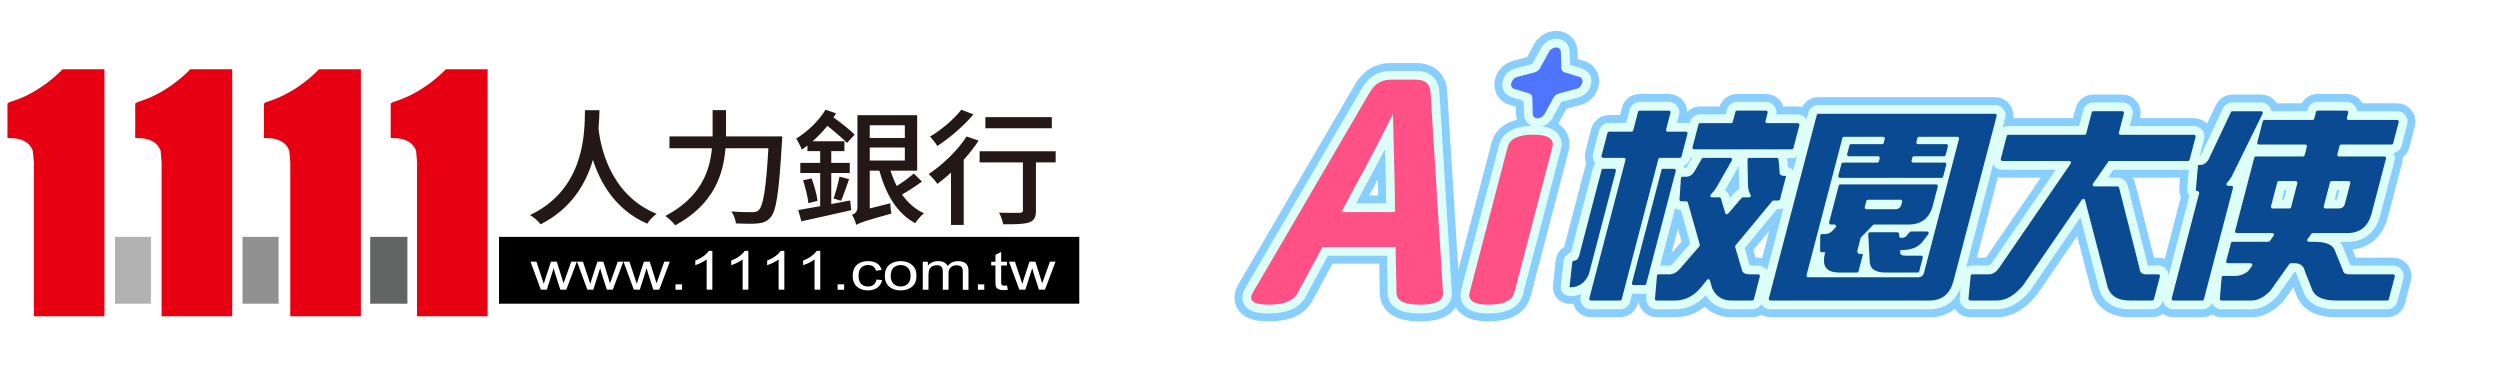 <?xml version="1.0" encoding="UTF-8"?> <svg xmlns="http://www.w3.org/2000/svg" width="507" height="78" viewBox="0 0 507 78" fill="none"><path d="M30.609 48.037H23.325V61.59H30.609V48.037Z" fill="#B2B2B2"></path><path d="M82.622 48.037H75.075V61.59H82.622V48.037Z" fill="#636464"></path><path d="M56.5 48.037H49.183V61.59H56.5V48.037Z" fill="#919192"></path><path d="M218.878 48.037H101.199V61.59H218.878V48.037Z" fill="black"></path><path d="M80.184 20.542C80.184 20.542 79.21 20.803 79.226 21.093C79.253 21.396 79.226 27.865 79.226 27.865C79.226 27.865 79.086 28.002 79.64 28.002C80.184 28.002 83.432 27.888 84.387 30.596C84.698 33.79 84.575 33.773 84.575 33.773V64.138H98.891V14.048H90.407C90.407 14.048 86.206 18.656 80.184 20.542Z" fill="#E60012"></path><path d="M54.474 20.542C54.474 20.542 53.492 20.803 53.527 21.093C53.549 21.396 53.527 27.865 53.527 27.865C53.527 27.865 53.379 28.002 53.925 28.002C54.471 28.002 57.73 27.888 58.667 30.596C58.988 33.79 58.867 33.773 58.867 33.773V64.138H73.185V14.048H64.688C64.688 14.048 60.501 18.656 54.474 20.542Z" fill="#E60012"></path><path d="M28.365 20.542C28.365 20.542 27.402 20.803 27.416 21.093C27.443 21.396 27.416 27.865 27.416 27.865C27.416 27.865 27.276 28.002 27.827 28.002C28.365 28.002 31.626 27.888 32.574 30.596C32.887 33.79 32.774 33.773 32.774 33.773V64.138H47.09V14.048H38.591C38.591 14.048 34.395 18.656 28.365 20.542Z" fill="#E60012"></path><path d="M2.457 20.542C2.457 20.542 1.493 20.803 1.508 21.093C1.533 21.396 1.508 27.865 1.508 27.865C1.508 27.865 1.358 28.002 1.925 28.002C2.458 28.002 5.707 27.888 6.659 30.596C6.988 33.79 6.858 33.773 6.858 33.773V64.138H21.184V14.048H12.686C12.686 14.048 8.484 18.656 2.457 20.542Z" fill="#E60012"></path><path d="M121.574 22.355C121.546 23.318 121.518 24.638 121.379 26.135C121.769 29.305 123.464 39.428 133.161 43.361C132.411 43.893 131.633 44.731 131.271 45.365C124.742 42.549 121.713 36.968 120.241 32.426C118.851 37.196 115.906 42.32 109.626 45.492C109.182 44.883 108.348 44.122 107.487 43.614C118.851 38.236 118.546 26.414 118.629 22.355H121.574V22.355Z" fill="#231815"></path><path d="M158.635 27.657C158.635 27.657 158.607 28.494 158.58 28.824C157.968 39.098 157.44 42.853 156.218 44.147C155.467 44.959 154.745 45.212 153.661 45.314C152.661 45.415 150.882 45.39 149.243 45.314C149.187 44.629 148.826 43.589 148.326 42.879C150.159 43.031 151.854 43.031 152.549 43.031C153.161 43.031 153.494 42.955 153.827 42.651C154.772 41.839 155.356 38.364 155.828 30.068H147.131C146.714 35.294 144.824 41.433 136.933 45.696C136.517 45.112 135.543 44.224 134.932 43.793C142.156 40.014 143.963 34.635 144.379 30.069H135.766V27.658H144.518V22.331H147.241V27.658H158.633L158.635 27.657Z" fill="#231815"></path><path d="M172.414 40.645L172.637 42.624C169.108 43.411 165.357 44.273 162.522 44.882L161.884 42.599C163.106 42.396 164.634 42.117 166.33 41.812V35.09H162.301V33.035H166.33V30.65H163.746V29.508C163.356 29.812 162.967 30.117 162.606 30.346C162.439 29.863 161.829 28.646 161.495 28.088C163.718 26.718 166.052 24.536 167.414 22.253L169.553 22.989C169.386 23.243 169.22 23.547 169.026 23.826C170.665 24.968 172.332 26.313 173.332 27.302L171.777 28.976C170.804 28.012 169.248 26.667 167.803 25.526C166.886 26.642 165.858 27.708 164.802 28.646H171.248V30.651H168.581V33.035H172.332V35.09H168.581V41.382L172.416 40.646L172.414 40.645ZM164.606 36.181C165.134 37.626 165.635 39.479 165.802 40.721L163.94 41.203C163.829 39.96 163.328 38.032 162.856 36.561L164.606 36.181ZM169.052 40.264C169.468 39.047 169.997 37.144 170.247 35.825L172.192 36.332C171.664 37.804 171.081 39.58 170.581 40.721L169.052 40.264ZM186.975 36.815C185.752 37.728 184.223 38.717 182.918 39.453C184.112 41.101 185.585 42.447 187.391 43.258C186.78 43.715 186.001 44.627 185.612 45.262C181.862 43.258 179.639 39.351 178.332 34.607H176.387V42.269L180.555 41.228C180.555 41.862 180.666 42.776 180.777 43.309C175.137 44.882 174.22 45.212 173.664 45.618C173.525 45.06 173.137 44.07 172.776 43.588C173.303 43.385 173.887 42.979 173.887 42.041V23.369H186.001V34.607H180.583C180.944 35.698 181.361 36.738 181.862 37.727C183.057 36.966 184.418 35.977 185.307 35.191L186.974 36.815H186.975ZM176.387 25.398V27.986H183.5V25.398H176.387ZM176.387 32.552H183.5V29.914H176.387V32.552Z" fill="#231815"></path><path d="M198.471 28.518C197.61 29.812 196.582 31.131 195.442 32.4V45.618H192.858V35.013C191.941 35.851 190.997 36.637 190.107 37.297C189.774 36.79 188.857 35.749 188.329 35.293C191.163 33.441 194.164 30.549 196.026 27.681L198.471 28.519L198.471 28.518ZM197.416 23.191C195.526 25.449 192.636 27.961 190.08 29.61C189.775 29.077 189.08 28.164 188.608 27.707C190.914 26.338 193.581 24.079 194.943 22.253L197.417 23.192L197.416 23.191ZM214.088 32.933H210.087V42.7C210.087 44.044 209.753 44.729 208.697 45.11C207.669 45.465 206.03 45.49 203.446 45.49C203.335 44.806 202.974 43.816 202.612 43.131C204.391 43.182 206.252 43.182 206.753 43.156C207.28 43.156 207.447 43.029 207.447 42.674V32.933H198.666V30.675H214.088V32.933ZM213.31 26.007H199.834V23.749H213.31V26.007Z" fill="#231815"></path><path d="M109.685 58.75L107.591 53.07H108.789L109.878 56.349L110.284 57.568C110.301 57.508 110.419 57.117 110.638 56.397L111.727 53.07H112.919L113.944 56.365L114.285 57.45L114.678 56.354L115.851 53.07H116.978L114.839 58.75H113.634L112.545 55.349L112.281 54.381L110.895 58.75H109.684H109.685Z" fill="white"></path><path d="M119.116 58.75L117.022 53.07H118.22L119.309 56.349L119.715 57.568C119.732 57.508 119.85 57.117 120.069 56.397L121.158 53.07H122.351L123.375 56.365L123.716 57.45L124.109 56.354L125.282 53.07H126.41L124.27 58.75H123.065L121.976 55.349L121.712 54.381L120.326 58.75H119.115H119.116Z" fill="white"></path><path d="M128.545 58.75L126.451 53.07H127.649L128.738 56.349L129.143 57.568C129.161 57.508 129.279 57.117 129.498 56.397L130.586 53.07H131.779L132.803 56.365L133.145 57.45L133.538 56.354L134.711 53.07H135.838L133.699 58.75H132.493L131.405 55.349L131.141 54.381L129.754 58.75H128.543H128.545Z" fill="white"></path><path d="M136.99 58.76V57.664H138.317V58.76H136.99Z" fill="white"></path><path d="M144.466 58.749H143.312V52.615C143.033 52.836 142.669 53.057 142.218 53.278C141.767 53.499 141.362 53.665 141.003 53.776V52.845C141.649 52.592 142.213 52.286 142.697 51.925C143.179 51.565 143.522 51.215 143.722 50.877H144.466V58.749Z" fill="white"></path><path d="M151.766 58.749H150.607V52.615C150.328 52.836 149.962 53.057 149.509 53.278C149.057 53.499 148.65 53.665 148.289 53.776V52.845C148.937 52.592 149.504 52.286 149.989 51.925C150.473 51.565 150.817 51.215 151.019 50.877H151.765V58.75L151.766 58.749Z" fill="white"></path><path d="M159.066 58.749H157.902V52.615C157.621 52.836 157.254 53.057 156.799 53.278C156.344 53.499 155.936 53.665 155.574 53.776V52.845C156.225 52.592 156.794 52.286 157.281 51.925C157.767 51.565 158.112 51.215 158.315 50.877H159.066V58.749Z" fill="white"></path><path d="M166.35 58.749H165.191V52.615C164.912 52.836 164.546 53.057 164.093 53.278C163.641 53.499 163.234 53.665 162.874 53.776V52.845C163.522 52.592 164.089 52.286 164.574 51.925C165.058 51.565 165.402 51.215 165.603 50.877H166.35V58.749Z" fill="white"></path><path d="M169.869 58.762V57.666H171.195V58.762H169.869Z" fill="white"></path><path d="M177.746 56.683L178.887 56.805C178.762 57.458 178.443 57.969 177.93 58.338C177.417 58.707 176.786 58.892 176.038 58.892C175.101 58.892 174.348 58.638 173.779 58.129C173.209 57.621 172.924 56.893 172.924 55.944C172.924 55.331 173.047 54.794 173.292 54.334C173.536 53.874 173.909 53.529 174.41 53.299C174.911 53.069 175.455 52.954 176.044 52.954C176.788 52.954 177.395 53.11 177.868 53.422C178.341 53.734 178.644 54.177 178.777 54.751L177.649 54.895C177.541 54.514 177.352 54.227 177.078 54.034C176.805 53.842 176.475 53.745 176.089 53.745C175.504 53.745 175.029 53.919 174.664 54.267C174.299 54.615 174.116 55.165 174.116 55.917C174.116 56.68 174.292 57.235 174.645 57.581C174.997 57.927 175.457 58.1 176.024 58.1C176.48 58.1 176.86 57.984 177.165 57.752C177.47 57.52 177.664 57.164 177.746 56.682L177.746 56.683Z" fill="white"></path><path d="M179.443 55.925C179.443 54.872 179.796 54.093 180.5 53.587C181.089 53.166 181.807 52.956 182.654 52.956C183.595 52.956 184.364 53.212 184.961 53.723C185.559 54.235 185.857 54.942 185.857 55.844C185.857 56.575 185.725 57.15 185.461 57.569C185.196 57.988 184.812 58.313 184.307 58.545C183.803 58.777 183.251 58.893 182.654 58.893C181.696 58.893 180.921 58.638 180.33 58.128C179.739 57.618 179.443 56.883 179.443 55.925ZM180.637 55.925C180.637 56.652 180.827 57.197 181.21 57.558C181.592 57.92 182.073 58.101 182.654 58.101C183.23 58.101 183.709 57.919 184.092 57.555C184.474 57.192 184.665 56.638 184.665 55.892C184.665 55.19 184.473 54.658 184.088 54.296C183.703 53.934 183.225 53.753 182.654 53.753C182.073 53.753 181.592 53.933 181.21 54.293C180.827 54.653 180.637 55.197 180.637 55.925Z" fill="white"></path><path d="M187.136 58.764V53.084H188.174V53.881C188.388 53.603 188.673 53.379 189.03 53.21C189.387 53.041 189.793 52.956 190.248 52.956C190.755 52.956 191.17 53.043 191.495 53.218C191.819 53.393 192.048 53.637 192.181 53.951C192.722 53.288 193.428 52.956 194.295 52.956C194.973 52.956 195.495 53.112 195.86 53.424C196.225 53.736 196.408 54.217 196.408 54.865V58.765H195.255V55.187C195.255 54.801 195.218 54.524 195.142 54.355C195.067 54.185 194.931 54.049 194.733 53.945C194.536 53.842 194.303 53.79 194.037 53.79C193.556 53.79 193.156 53.923 192.839 54.189C192.521 54.454 192.362 54.879 192.362 55.464V58.764H191.202V55.074C191.202 54.646 191.108 54.325 190.919 54.111C190.73 53.897 190.421 53.79 189.991 53.79C189.665 53.79 189.363 53.861 189.085 54.004C188.808 54.147 188.608 54.355 188.483 54.63C188.358 54.905 188.296 55.3 188.296 55.818V58.764H187.136H187.136Z" fill="white"></path><path d="M198.321 58.764V57.668H199.613V58.764H198.321Z" fill="white"></path><path d="M204.217 57.901L204.386 58.752C204.057 58.809 203.761 58.837 203.502 58.837C203.077 58.837 202.747 58.781 202.513 58.671C202.279 58.561 202.114 58.416 202.018 58.236C201.924 58.056 201.875 57.677 201.875 57.099V53.831H201.016V53.083H201.875V51.676L203.04 51.099V53.083H204.217V53.831H203.04V57.153C203.04 57.428 203.06 57.603 203.101 57.682C203.143 57.76 203.209 57.823 203.303 57.869C203.396 57.916 203.53 57.938 203.703 57.938C203.833 57.938 204.004 57.926 204.217 57.901Z" fill="white"></path><path d="M206.727 58.75L204.62 53.07H205.826L206.922 56.349L207.33 57.568C207.348 57.508 207.466 57.117 207.686 56.397L208.782 53.07H209.981L211.012 56.365L211.355 57.45L211.751 56.354L212.931 53.07H214.065L211.913 58.75H210.7L209.605 55.349L209.339 54.381L207.946 58.75H206.727Z" fill="white"></path><g filter="url(#filter0_d_3110_84)"><path d="M326.778 30.987C326.545 31.236 326.371 31.544 326.28 31.891L321.788 49.072C320.974 49.314 320.381 50.018 320.286 50.886L319.735 55.918C319.68 56.42 319.842 56.921 320.179 57.297C320.517 57.673 321 57.888 321.506 57.888H321.91C322.589 57.888 323.259 57.743 323.914 57.458L323.789 57.937C323.621 58.575 323.758 59.241 324.162 59.763C324.567 60.285 325.178 60.584 325.84 60.584H331.76C332.725 60.584 333.569 59.934 333.812 59.004L334.224 57.429C334.312 57.44 334.402 57.445 334.492 57.445H336.739C336.875 57.445 337.007 57.433 337.136 57.408L337.06 58.288C337.009 58.877 337.209 59.464 337.61 59.9C338.01 60.335 338.58 60.584 339.172 60.584H342.921C345.302 60.584 347.394 59.62 349.156 57.715C350.252 59.596 352.031 60.584 354.344 60.584H358.563C359.341 60.584 360.035 60.158 360.404 59.506C360.454 59.594 360.509 59.681 360.572 59.763C360.977 60.285 361.588 60.585 362.25 60.585H394.507C397.563 60.585 399.789 59.003 400.843 56.113L400.639 58.273C400.584 58.864 400.782 59.455 401.183 59.894C401.583 60.333 402.155 60.585 402.751 60.585H408.151C410.617 60.585 412.913 59.281 414.976 56.711C415.011 56.668 415.044 56.623 415.074 56.579L425.115 41.947L428.753 55.912C429.126 57.681 430.45 60.585 435.115 60.585H439.697C440.661 60.585 441.505 59.935 441.749 59.004L441.837 58.668C441.873 59.061 442.02 59.44 442.271 59.763C442.676 60.285 443.287 60.585 443.949 60.585H449.829C450.687 60.585 451.449 60.07 451.778 59.302C451.872 59.52 452.003 59.724 452.167 59.902C452.567 60.336 453.136 60.585 453.727 60.585H459.777C461.519 60.585 463.22 59.767 464.833 58.153C464.917 58.068 464.995 57.976 465.064 57.879L468.529 53.019H468.538C468.701 53.019 468.795 53.041 468.831 53.055C468.851 53.086 468.89 53.173 468.923 53.33C468.944 53.432 468.974 53.533 469.013 53.63L470.302 56.861C470.843 58.581 472.437 60.585 476.933 60.585H487.33C488.295 60.585 489.139 59.935 489.382 59.004L490.595 54.367C490.762 53.728 490.625 53.063 490.221 52.541C489.817 52.019 489.205 51.719 488.544 51.719H479.885L478.448 48.191C478.311 47.764 478.09 47.318 477.739 46.902H479.259C482.576 46.902 484.92 45.07 485.86 41.744C485.863 41.733 485.866 41.722 485.869 41.711L488.81 30.463C488.949 29.933 488.878 29.385 488.619 28.915C489.407 28.761 490.055 28.171 490.264 27.374L491.392 23.058C491.559 22.42 491.423 21.755 491.018 21.233C490.614 20.711 490.002 20.411 489.341 20.411H481.208C481.168 20.027 481.021 19.658 480.776 19.342C480.371 18.82 479.76 18.52 479.098 18.52H473.218C472.254 18.52 471.41 19.17 471.166 20.101L471.085 20.411H463.86C463.815 20.141 463.717 19.878 463.566 19.636C463.176 19.013 462.503 18.64 461.766 18.64H455.944C455.127 18.64 454.375 19.117 454.026 19.853L449.547 29.324C449.455 29.474 449.384 29.534 449.365 29.543C449.365 29.543 449.35 29.546 449.326 29.546H449.291L450.198 26.076C450.365 25.438 450.229 24.773 449.824 24.251C449.42 23.729 448.808 23.429 448.147 23.429H435.108L435.668 21.287C435.834 20.649 435.698 19.983 435.293 19.461C434.889 18.939 434.277 18.64 433.616 18.64H427.735C426.771 18.64 425.927 19.29 425.683 20.22L424.845 23.429H410.499C410.076 23.429 409.679 23.56 409.343 23.779L409.858 21.81C410.025 21.172 409.888 20.506 409.484 19.984C409.079 19.462 408.468 19.163 407.806 19.163H371.976C371.011 19.163 370.167 19.812 369.924 20.743L369.585 22.039C369.549 21.984 369.513 21.928 369.472 21.875C369.067 21.353 368.456 21.054 367.794 21.054H363.431C363.555 20.45 363.412 19.831 363.031 19.34C362.627 18.818 362.015 18.519 361.354 18.519H355.474C354.509 18.519 353.665 19.168 353.422 20.099L353.172 21.054H347.99C347.025 21.054 346.181 21.703 345.938 22.634L345.862 22.924C345.624 22.832 345.367 22.785 345.102 22.785H343.284L343.708 21.166C343.875 20.528 343.739 19.863 343.334 19.34C342.929 18.819 342.318 18.519 341.656 18.519H335.736C334.771 18.519 333.927 19.169 333.684 20.099L332.982 22.785H329.534C328.57 22.785 327.726 23.435 327.482 24.365L326.27 29.002C326.103 29.641 326.239 30.306 326.644 30.828C326.687 30.883 326.732 30.936 326.779 30.986L326.778 30.987ZM342.92 40.074C343.261 40.314 343.668 40.451 344.089 40.462L346 47.222L342.581 51.167C342.112 51.719 341.822 51.719 341.727 51.719H339.875L342.92 40.074ZM355.84 31.513L355.906 35.073C355.902 35.475 355.926 35.857 355.977 36.219C355.622 36.339 355.302 36.553 355.052 36.844L354.043 38.018L353.928 37.626C353.781 37.124 353.452 36.706 353.027 36.437L355.839 31.514L355.84 31.513ZM345.331 31.685C345.253 31.818 345.188 31.89 345.154 31.92H344.79C344.755 31.78 344.706 31.643 344.642 31.512C345.269 31.274 345.763 30.745 345.94 30.069L346.015 29.78C346.13 29.824 346.248 29.858 346.369 29.881L345.33 31.685L345.331 31.685ZM361.567 52.704C361.531 52.648 361.495 52.593 361.454 52.54C361.049 52.018 360.438 51.719 359.776 51.719H358.067L357.025 48.185L363.555 40.301H363.867C364.229 40.301 364.574 40.21 364.876 40.047L361.567 52.704ZM442.587 52.54C442.183 52.018 441.571 51.719 440.91 51.719H438.796L434.683 35.488C434.445 34.549 433.599 33.892 432.627 33.892H430.686L431.799 32.294H446.933C446.986 32.294 447.038 32.285 447.091 32.281L446.758 36.115C446.711 36.654 446.876 37.192 447.211 37.613L443.021 53.636C442.984 53.243 442.838 52.864 442.587 52.541L442.587 52.54ZM466.915 36.358L466.392 38.359H465.958L466.481 36.358H466.915ZM476.654 38.359L477.178 36.358H477.652L477.129 38.359H476.654ZM407.609 31.473C408.013 31.995 408.625 32.294 409.286 32.294H420.122L407.02 51.374C406.799 51.631 406.651 51.708 406.608 51.719H403.188C402.714 51.719 402.281 51.879 401.927 52.141L407.412 31.163C407.469 31.27 407.532 31.375 407.608 31.473H407.609ZM366.857 32.472C366.607 32.14 366.247 31.896 365.827 31.802L365.651 30.006C365.649 29.977 365.645 29.948 365.641 29.92H366.582C366.944 29.92 367.289 29.828 367.591 29.665L366.857 32.472Z" stroke="#88CFFF" stroke-width="3.207" stroke-linecap="round" stroke-linejoin="round"></path><path d="M260.516 61.427C264.3 61.427 266.808 60.302 267.968 58.081L272.482 49.729H284.49L284.622 57.264C284.623 58.266 284.986 59.158 285.672 59.846C286.749 60.925 288.49 61.427 291.15 61.427C293.86 61.427 295.614 60.914 296.67 59.811C297.348 59.102 297.682 58.187 297.633 57.166C297.633 57.158 297.633 57.149 297.632 57.14L295.104 16.512C294.967 13.842 293.217 12.249 290.419 12.249H285.231C282.735 12.249 280.727 13.453 279.424 15.732L255.712 56.356C254.861 57.849 255.143 58.944 255.528 59.604C256.471 61.22 258.689 61.427 260.516 61.427ZM278.214 39.095L279.478 36.728C281.056 33.854 282.595 30.971 284.082 28.105C284.195 32.861 284.261 35.44 284.281 35.933L284.316 39.095H278.214Z" stroke="#88CFFF" stroke-width="3.207" stroke-linecap="round" stroke-linejoin="round"></path><path d="M305.108 61.428C310.023 61.428 311.603 59.332 312.062 57.575L319.759 28.143C320.139 26.686 319.682 25.687 319.232 25.105C318.557 24.235 317.483 23.713 315.913 23.503C316.785 23.251 317.574 22.643 318.042 21.792L319.816 18.533L323.328 17.603C324.806 17.21 325.901 15.863 325.93 14.4C325.954 13.161 325.209 12.126 324.029 11.762L321.604 11.016L321.537 8.36C321.505 7.096 320.699 6.09 319.483 5.797C318.07 5.455 316.504 6.194 315.759 7.553L313.984 10.812L310.472 11.743C308.994 12.135 307.9 13.483 307.871 14.945C307.846 16.184 308.591 17.219 309.771 17.583L312.197 18.329L312.263 20.985C312.291 22.087 312.909 22.993 313.873 23.401C309.211 23.474 307.682 25.521 307.231 27.247L299.535 56.679C299.152 58.143 299.61 59.145 300.061 59.728C300.96 60.888 302.564 61.428 305.107 61.428L305.108 61.428Z" stroke="#88CFFF" stroke-width="3.207" stroke-linecap="round" stroke-linejoin="round"></path><path d="M354.345 59.695C352.158 59.695 350.53 58.662 349.638 56.708C349.613 56.654 349.588 56.588 349.57 56.522L349.42 55.996L349.302 56.142C347.571 58.489 345.416 59.695 342.921 59.695H339.173C338.829 59.695 338.499 59.55 338.267 59.298C338.035 59.045 337.918 58.705 337.948 58.364L338.311 54.179L337.929 55.639C337.787 56.179 337.298 56.555 336.74 56.555H334.492C334.163 56.555 333.854 56.427 333.625 56.199L332.951 58.778C332.809 59.318 332.32 59.694 331.761 59.694H325.841C325.457 59.694 325.102 59.521 324.868 59.218C324.633 58.915 324.554 58.529 324.651 58.159L325.423 55.208C325.266 55.404 325.094 55.597 324.904 55.788C324.862 55.83 324.817 55.87 324.773 55.904C323.848 56.629 322.883 56.998 321.91 56.998H321.506C321.253 56.998 321.012 56.891 320.843 56.703C320.674 56.515 320.593 56.264 320.62 56.013L321.172 50.981C321.232 50.431 321.631 49.994 322.164 49.893C322.267 49.873 322.363 49.843 322.455 49.802C322.519 49.716 322.567 49.612 322.599 49.487L327.143 32.114C327.283 31.575 327.772 31.198 328.332 31.198H330.579C330.963 31.198 331.318 31.371 331.552 31.674C331.559 31.682 331.564 31.69 331.57 31.698L331.815 30.761H328.321C327.937 30.761 327.582 30.587 327.347 30.284C327.113 29.981 327.034 29.595 327.131 29.225L328.344 24.589C328.484 24.05 328.973 23.672 329.533 23.672H333.669L334.545 20.324C334.685 19.785 335.174 19.407 335.734 19.407H341.655C342.039 19.407 342.393 19.581 342.628 19.884C342.862 20.187 342.941 20.573 342.844 20.943L342.13 23.673H345.1C345.484 23.673 345.839 23.847 346.074 24.15C346.202 24.316 346.284 24.507 346.315 24.707L346.799 22.859C346.939 22.32 347.428 21.942 347.988 21.942H353.86L354.283 20.324C354.424 19.784 354.914 19.407 355.472 19.407H361.353C361.737 19.407 362.091 19.581 362.326 19.884C362.56 20.187 362.639 20.573 362.542 20.943L362.281 21.942H367.794C368.178 21.942 368.532 22.116 368.767 22.419C369.002 22.722 369.08 23.108 368.983 23.478L367.771 28.114C367.63 28.654 367.14 29.031 366.581 29.031H363.877C364.354 29.165 364.714 29.577 364.764 30.093L364.994 32.445C365.001 32.51 365.002 32.574 364.997 32.639C365.038 32.644 365.089 32.646 365.151 32.646H365.433C365.709 32.646 365.969 32.774 366.138 32.991C366.307 33.209 366.364 33.493 366.295 33.758L365.056 38.496C364.914 39.036 364.425 39.413 363.866 39.413H363.135L356.035 47.982L357.362 52.478C357.511 52.583 357.758 52.606 357.953 52.606H359.775C360.159 52.606 360.514 52.78 360.749 53.083C360.983 53.386 361.062 53.771 360.965 54.141L359.752 58.778C359.611 59.318 359.122 59.695 358.563 59.695H354.344H354.345ZM338.597 53.086C338.822 52.792 339.176 52.606 339.575 52.606H341.727C342.264 52.606 342.762 52.327 343.25 51.753L346.989 47.44L344.764 39.574H344.146C343.807 39.574 343.479 39.432 343.248 39.185C343.016 38.938 342.896 38.603 342.919 38.266L343.074 35.967L338.598 53.086H338.597ZM351.894 36.992C352.436 36.992 352.922 37.355 353.074 37.874L353.65 39.839L355.729 37.42C355.961 37.149 356.302 36.992 356.662 36.992H357.065C356.878 36.431 356.789 35.783 356.796 35.054L356.707 30.232C356.701 29.9 356.826 29.587 357.059 29.351C357.211 29.197 357.397 29.087 357.601 29.03H354.475C354.779 29.116 355.044 29.316 355.206 29.595C355.425 29.97 355.427 30.439 355.211 30.817L352.075 36.308C351.923 36.552 351.767 36.78 351.609 36.992H351.893H351.894ZM342.73 31.198C343.114 31.198 343.468 31.372 343.703 31.674C343.938 31.977 344.016 32.363 343.919 32.733L343.862 32.95C344.034 32.859 344.23 32.808 344.436 32.808H345.169C345.419 32.808 345.752 32.73 346.106 32.123L347.559 29.6C347.72 29.319 347.986 29.117 348.292 29.031H346.777C346.393 29.031 346.038 28.858 345.803 28.554C345.675 28.389 345.593 28.198 345.562 27.998L345.079 29.845C344.937 30.385 344.448 30.762 343.889 30.762H340.278L340.152 31.244C340.258 31.215 340.369 31.199 340.483 31.199H342.73L342.73 31.198Z" fill="#0A4A92"></path><path d="M361.353 20.299C361.575 20.299 361.737 20.508 361.681 20.721L361.239 22.411C361.183 22.625 361.345 22.834 361.566 22.834H367.794C368.016 22.834 368.178 23.042 368.122 23.256L366.909 27.893C366.871 28.041 366.736 28.145 366.582 28.145H346.776C346.555 28.145 346.393 27.936 346.449 27.723L347.662 23.086C347.701 22.937 347.835 22.834 347.989 22.834H354.287C354.441 22.834 354.576 22.73 354.615 22.581L355.146 20.551C355.185 20.402 355.319 20.298 355.473 20.298H361.353M341.655 20.299C341.877 20.299 342.038 20.508 341.983 20.721L341.088 24.142C341.032 24.356 341.194 24.564 341.416 24.564H345.101C345.322 24.564 345.484 24.773 345.428 24.986L344.216 29.623C344.177 29.772 344.042 29.876 343.888 29.876H339.85C339.696 29.876 339.562 29.98 339.523 30.128L332.089 58.557C332.05 58.706 331.915 58.809 331.761 58.809H325.841C325.619 58.809 325.458 58.601 325.513 58.387L332.858 30.299C332.914 30.085 332.753 29.876 332.531 29.876H328.321C328.099 29.876 327.938 29.667 327.994 29.454L329.206 24.817C329.245 24.668 329.38 24.564 329.534 24.564H334.097C334.251 24.564 334.385 24.461 334.424 24.312L335.408 20.552C335.446 20.403 335.581 20.299 335.735 20.299H341.655M363.541 29.876C363.716 29.876 363.861 30.008 363.878 30.181L364.109 32.535C364.111 32.56 364.11 32.586 364.106 32.61C364.012 33.228 364.36 33.538 365.152 33.538H365.434L364.195 38.276C364.156 38.424 364.022 38.528 363.868 38.528H362.876C362.775 38.528 362.679 38.573 362.615 38.65L355.163 47.645C355.092 47.731 355.068 47.847 355.099 47.955L356.547 52.865C356.561 52.91 356.582 52.955 356.612 52.991C356.894 53.329 357.342 53.497 357.954 53.497H359.777C359.999 53.497 360.16 53.706 360.104 53.92L358.892 58.557C358.853 58.706 358.718 58.809 358.564 58.809H354.345C352.499 58.809 351.2 57.987 350.449 56.343C350.441 56.325 350.434 56.305 350.428 56.285L349.984 54.73C349.94 54.573 349.8 54.485 349.657 54.485C349.561 54.485 349.464 54.525 349.395 54.611L348.608 55.59C347.023 57.737 345.128 58.81 342.922 58.81H339.174C338.975 58.81 338.819 58.641 338.836 58.444L339.239 53.806C339.254 53.632 339.4 53.498 339.576 53.498H341.728C342.535 53.498 343.269 53.11 343.93 52.331L347.858 47.8C347.932 47.715 347.958 47.597 347.927 47.488L345.509 38.935C345.467 38.79 345.334 38.689 345.183 38.689H344.146C343.95 38.689 343.795 38.523 343.808 38.329L344.099 34.014C344.111 33.836 344.258 33.699 344.437 33.699H345.17C345.869 33.699 346.439 33.324 346.877 32.572L348.332 30.046C348.392 29.941 348.504 29.876 348.625 29.876H354.144C354.404 29.876 354.566 30.156 354.438 30.381L351.301 35.872C350.947 36.438 350.567 36.916 350.159 37.306C349.94 37.517 350.087 37.884 350.393 37.884H351.895C352.045 37.884 352.177 37.983 352.219 38.127L353.082 41.069C353.128 41.224 353.267 41.312 353.409 41.312C353.501 41.312 353.595 41.274 353.665 41.194L356.407 38.002C356.471 37.927 356.565 37.884 356.664 37.884H357.932C358.199 37.884 358.357 37.593 358.215 37.368C357.854 36.796 357.678 36.028 357.689 35.067L357.6 30.219C357.596 30.03 357.748 29.875 357.938 29.875H363.543M342.729 32.09C342.951 32.09 343.113 32.298 343.057 32.512L337.067 55.419C337.028 55.567 336.893 55.671 336.739 55.671H334.492C334.27 55.671 334.109 55.462 334.165 55.248L340.155 32.342C340.194 32.193 340.328 32.09 340.482 32.09H342.729ZM330.58 32.09C330.801 32.09 330.963 32.298 330.907 32.512L325.472 53.297C325.279 53.933 324.879 54.556 324.272 55.166C324.258 55.18 324.242 55.194 324.227 55.206C323.454 55.811 322.682 56.113 321.91 56.113H321.506L322.057 51.081C322.074 50.93 322.181 50.797 322.331 50.769C322.548 50.728 322.756 50.655 322.953 50.551C322.99 50.531 323.025 50.505 323.054 50.474C323.247 50.267 323.383 50.014 323.462 49.715L328.004 32.341C328.043 32.193 328.178 32.089 328.332 32.089H330.579M365.434 33.538H365.436ZM361.353 18.523H355.473C354.509 18.523 353.665 19.172 353.422 20.103L353.172 21.058H347.989C347.025 21.058 346.181 21.708 345.937 22.638L345.862 22.927C345.623 22.836 345.366 22.788 345.101 22.788H343.284L343.707 21.17C343.874 20.531 343.737 19.866 343.333 19.344C342.928 18.822 342.317 18.523 341.655 18.523H335.735C334.771 18.523 333.927 19.172 333.683 20.103L332.981 22.788H329.534C328.569 22.788 327.725 23.438 327.482 24.369L326.269 29.006C326.102 29.644 326.239 30.31 326.643 30.831C326.686 30.887 326.731 30.939 326.778 30.989C326.545 31.239 326.371 31.547 326.28 31.894L321.788 49.075C320.974 49.316 320.381 50.021 320.286 50.889L319.735 55.921C319.68 56.422 319.842 56.924 320.18 57.3C320.518 57.675 321 57.89 321.506 57.89H321.91C322.589 57.89 323.26 57.746 323.915 57.46L323.789 57.94C323.622 58.578 323.759 59.244 324.163 59.766C324.567 60.288 325.179 60.587 325.84 60.587H331.761C332.725 60.587 333.569 59.937 333.813 59.007L334.224 57.431C334.313 57.443 334.402 57.448 334.493 57.448H336.74C336.875 57.448 337.008 57.435 337.137 57.411L337.06 58.291C337.009 58.88 337.21 59.467 337.61 59.902C338.011 60.338 338.58 60.587 339.173 60.587H342.921C345.303 60.587 347.395 59.623 349.157 57.718C350.252 59.598 352.032 60.587 354.345 60.587H358.564C359.528 60.587 360.372 59.937 360.615 59.007L361.828 54.369C361.995 53.731 361.858 53.066 361.454 52.544C361.05 52.022 360.438 51.722 359.777 51.722H358.067L357.025 48.188L363.556 40.305H363.867C364.832 40.305 365.676 39.655 365.919 38.724L367.141 34.053C367.19 33.89 367.217 33.718 367.217 33.539C367.217 32.691 366.623 31.983 365.827 31.805L365.651 30.009C365.649 29.98 365.645 29.952 365.641 29.923H366.582C367.546 29.923 368.39 29.273 368.634 28.342L369.846 23.705C370.013 23.067 369.877 22.401 369.472 21.879C369.067 21.358 368.456 21.058 367.794 21.058H363.431C363.555 20.454 363.412 19.836 363.031 19.344C362.627 18.823 362.015 18.523 361.354 18.523L361.353 18.523ZM344.643 31.514C345.27 31.276 345.764 30.748 345.94 30.072L346.016 29.783C346.13 29.826 346.249 29.86 346.37 29.884L345.331 31.688C345.254 31.82 345.188 31.892 345.154 31.922H344.79C344.755 31.782 344.706 31.645 344.643 31.514L344.643 31.514ZM353.028 36.438L355.84 31.515L355.906 35.075C355.902 35.477 355.926 35.859 355.977 36.221C355.622 36.342 355.302 36.556 355.052 36.847L354.044 38.02L353.929 37.628C353.781 37.125 353.453 36.708 353.027 36.438H353.028ZM339.875 51.721L342.92 40.077C343.261 40.316 343.668 40.453 344.089 40.465L346 47.225L342.581 51.17C342.112 51.721 341.822 51.721 341.727 51.721H339.875Z" fill="#DEFFF7"></path><path d="M362.25 59.695C361.866 59.695 361.512 59.521 361.277 59.218C361.043 58.915 360.964 58.529 361.061 58.159L370.786 20.967C370.927 20.428 371.416 20.051 371.976 20.051H407.806C408.19 20.051 408.545 20.224 408.779 20.528C409.014 20.83 409.093 21.216 408.996 21.586L400.214 55.167C399.376 58.135 397.404 59.695 394.508 59.695H362.25ZM382.588 53.21C382.492 53.135 382.401 53.054 382.316 52.969C381.836 52.484 381.561 51.859 381.497 51.107L380.975 53.104C380.966 53.141 380.955 53.176 380.942 53.21L382.588 53.21ZM373.314 53.21C373.132 53.066 372.971 52.903 372.832 52.72C372.284 52.006 372.098 51.045 372.277 49.855C372.095 49.795 371.928 49.692 371.789 49.551C371.726 49.488 371.671 49.42 371.625 49.346L370.615 53.209H373.314V53.21ZM392.815 48.824C393.086 48.824 393.341 48.91 393.55 49.067L394.073 47.068L393.756 47.477C393.3 48.049 392.728 48.497 392.045 48.824H392.815H392.815ZM381.026 48.502C381.144 48.502 381.26 48.526 381.366 48.569L381.274 46.871L380.847 48.502H381.026ZM388.684 44.282C388.957 44.465 389.154 44.754 389.212 45.092C389.254 45.05 389.298 44.992 389.346 44.912C389.376 44.862 389.411 44.814 389.45 44.771C389.45 44.771 389.882 44.295 389.894 44.283L388.684 44.282ZM373.37 44.438C373.556 44.438 373.787 44.406 374.038 44.204C373.829 44.125 373.643 43.989 373.501 43.806C373.35 43.61 373.264 43.38 373.247 43.142L372.909 44.437L373.37 44.438ZM394.011 43.914C394.316 43.914 394.6 44.023 394.82 44.215L395.729 40.738C395.092 42.321 394.02 43.392 392.561 43.914H394.011ZM387.562 39.407C387.736 39.407 387.834 39.391 387.905 39.252H382.459L382.418 39.407H387.562H387.562ZM396.84 34.853C396.991 35.049 397.078 35.279 397.094 35.517L397.286 34.78C397.181 34.81 397.07 34.825 396.956 34.825H396.817C396.825 34.834 396.832 34.844 396.84 34.853ZM375.394 34.933C375.47 34.817 375.566 34.714 375.675 34.63C375.616 34.592 375.56 34.548 375.507 34.5L375.394 34.933ZM398.255 30.145C398.327 30.191 398.395 30.245 398.456 30.307L399.453 26.495H398.714C398.78 26.552 398.84 26.615 398.895 26.684C399.13 26.987 399.208 27.373 399.111 27.743L398.646 29.523C398.581 29.772 398.441 29.987 398.256 30.145H398.255ZM376.688 29.984C376.781 29.962 376.878 29.95 376.976 29.95H377.153C376.976 29.716 376.891 29.433 376.907 29.148L376.688 29.984ZM377.496 26.895C377.572 26.739 377.68 26.604 377.81 26.495H377.601L377.496 26.895Z" fill="#0A4A92"></path><path d="M407.806 20.939C408.028 20.939 408.19 21.147 408.134 21.361L399.353 54.942C398.625 57.518 397.01 58.806 394.508 58.806H362.25C362.028 58.806 361.867 58.597 361.923 58.383L362.433 56.431L371.648 21.191C371.687 21.043 371.822 20.939 371.976 20.939H407.806M392.178 27.095H397.922C398.143 27.095 398.305 27.304 398.249 27.518L397.784 29.298C397.745 29.446 397.61 29.55 397.456 29.55H391.36C391.206 29.55 391.071 29.654 391.032 29.802L390.872 30.415C390.816 30.629 390.978 30.837 391.199 30.837H397.589C397.811 30.837 397.972 31.046 397.916 31.26L397.283 33.684C397.244 33.832 397.109 33.936 396.955 33.936H376.342C376.12 33.936 375.958 33.727 376.014 33.514L376.648 31.09C376.687 30.941 376.821 30.837 376.975 30.837H383.92C384.074 30.837 384.208 30.734 384.247 30.585L384.407 29.972C384.463 29.758 384.302 29.55 384.08 29.55H378.134C377.913 29.55 377.751 29.341 377.807 29.128L378.272 27.348C378.311 27.199 378.446 27.095 378.6 27.095H384.898C385.052 27.095 385.187 26.991 385.226 26.843L385.439 26.029C385.494 25.815 385.333 25.606 385.111 25.606H377.173C377.018 25.606 376.884 25.71 376.845 25.859L369.571 53.675C369.515 53.889 369.677 54.097 369.898 54.097H392.186C392.832 54.097 393.239 53.776 393.407 53.131L400.494 26.028C400.55 25.814 400.389 25.606 400.167 25.606H392.39C392.236 25.606 392.101 25.71 392.063 25.858L391.85 26.673C391.794 26.887 391.956 27.095 392.177 27.095M395.867 35.264C396.088 35.264 396.25 35.473 396.194 35.687L395.189 39.53C394.516 42.106 392.873 43.393 390.263 43.393H383.302C383.211 43.393 383.123 43.43 383.06 43.495L380.63 45.985C380.589 46.027 380.56 46.079 380.545 46.135L379.947 48.423C379.724 49.067 379.963 49.389 380.663 49.389H381.026L380.114 52.879C380.075 53.028 379.94 53.131 379.786 53.131H376.133C373.583 53.105 372.642 51.817 373.308 49.268L373.371 49.027H372.664C372.476 49.027 372.324 48.874 372.326 48.686L372.358 45.659C372.36 45.474 372.511 45.325 372.697 45.325H373.371C374.017 45.325 374.56 45.043 375.005 44.479L375.488 43.96C375.688 43.744 375.535 43.393 375.239 43.393H374.475C374.253 43.393 374.092 43.184 374.148 42.971L376.097 35.517C376.136 35.368 376.271 35.264 376.425 35.264H395.867M381.703 40.294H387.562C388.234 40.294 388.658 39.959 388.834 39.289L388.965 38.786C389.021 38.572 388.86 38.363 388.638 38.363H382.032C381.878 38.363 381.743 38.467 381.704 38.616L381.376 39.873C381.32 40.087 381.482 40.294 381.703 40.294ZM394.011 44.801C394.291 44.801 394.45 45.123 394.279 45.344L393.051 46.934C392.171 48.035 390.735 48.584 388.744 48.584H388.542L388.569 48.946C388.489 49.456 388.853 49.711 389.66 49.711H392.814C393.036 49.711 393.198 49.92 393.142 50.133L392.424 52.879C392.386 53.027 392.251 53.131 392.097 53.131H385.577C383.424 53.131 382.357 52.326 382.374 50.717L382.082 45.318C382.071 45.125 382.225 44.962 382.42 44.962H388.001C388.18 44.962 388.328 45.101 388.339 45.279L388.369 45.772C388.379 45.95 388.527 46.089 388.706 46.089H388.953C389.437 46.089 389.823 45.847 390.111 45.364L390.521 44.912C390.585 44.841 390.676 44.8 390.772 44.8H394.011M381.026 49.389H381.028ZM407.806 19.162H371.976C371.011 19.162 370.167 19.812 369.924 20.743L360.709 55.983L360.198 57.935C360.031 58.574 360.168 59.239 360.572 59.761C360.977 60.283 361.588 60.583 362.25 60.583H394.507C397.798 60.583 400.127 58.751 401.067 55.425C401.071 55.414 401.074 55.402 401.077 55.391L409.858 21.81C410.025 21.171 409.888 20.506 409.484 19.984C409.079 19.462 408.468 19.163 407.806 19.163V19.162Z" fill="#DEFFF7"></path><path d="M435.115 59.694C431.261 59.694 429.999 57.531 429.62 55.706L425.485 39.831L414.34 56.074C414.331 56.087 414.305 56.122 414.296 56.134C412.395 58.502 410.333 59.694 408.152 59.694H402.751C402.406 59.694 402.075 59.548 401.842 59.293C401.61 59.039 401.495 58.696 401.527 58.353L401.964 53.715C402.023 53.082 402.55 52.605 403.188 52.605H406.674C406.988 52.591 407.355 52.358 407.729 51.911L421.811 31.404H409.286C408.902 31.404 408.548 31.23 408.313 30.927C408.078 30.624 408 30.239 408.097 29.868L409.309 25.232C409.45 24.692 409.939 24.315 410.498 24.315H425.533L426.546 20.443C426.686 19.903 427.176 19.526 427.736 19.526H433.616C434 19.526 434.354 19.7 434.589 20.003C434.823 20.306 434.902 20.691 434.805 21.061L433.955 24.315H448.147C448.531 24.315 448.885 24.489 449.12 24.792C449.354 25.095 449.433 25.48 449.336 25.851L448.124 30.487C447.982 31.027 447.492 31.404 446.934 31.404H431.327L431.191 31.609L428.984 34.778H432.628C433.192 34.778 433.682 35.159 433.82 35.704L437.967 52.069C437.98 52.119 437.988 52.17 437.991 52.222C438.019 52.605 438.092 52.605 438.362 52.605H440.91C441.295 52.605 441.649 52.779 441.884 53.082C442.118 53.385 442.197 53.77 442.1 54.141L440.888 58.777C440.746 59.317 440.257 59.694 439.698 59.694H435.116H435.115Z" fill="#0A4A92"></path><path d="M433.617 20.415C433.838 20.415 434 20.623 433.944 20.837L432.913 24.781C432.857 24.995 433.019 25.203 433.24 25.203H448.147C448.369 25.203 448.53 25.412 448.475 25.625L447.262 30.263C447.223 30.411 447.088 30.515 446.934 30.515H431.03C430.916 30.515 430.81 30.572 430.747 30.666L430.448 31.118L427.65 35.136C427.494 35.36 427.655 35.666 427.928 35.666H432.628C432.783 35.666 432.918 35.77 432.956 35.92L437.103 52.285C437.162 53.09 437.581 53.492 438.362 53.492H440.911C441.133 53.492 441.294 53.701 441.238 53.915L440.026 58.552C439.987 58.7 439.853 58.804 439.698 58.804H435.116C432.479 58.804 430.937 57.703 430.49 55.504L426.043 38.435C426.001 38.272 425.859 38.182 425.714 38.182C425.61 38.182 425.505 38.229 425.437 38.33L413.605 55.572C413.599 55.581 413.593 55.589 413.587 55.597C411.871 57.735 410.059 58.804 408.153 58.804H402.752C402.553 58.804 402.397 58.633 402.415 58.435L402.853 53.798C402.869 53.625 403.015 53.492 403.19 53.492H406.676C407.302 53.466 407.89 53.117 408.443 52.446L423.14 31.043C423.294 30.819 423.133 30.515 422.861 30.515H409.288C409.066 30.515 408.905 30.306 408.961 30.093L410.173 25.455C410.212 25.307 410.347 25.203 410.501 25.203H425.962C426.116 25.203 426.251 25.099 426.29 24.951L427.41 20.667C427.449 20.518 427.583 20.415 427.737 20.415H433.618M433.617 18.638H427.736C426.771 18.638 425.928 19.288 425.684 20.219L424.846 23.427H410.5C409.535 23.427 408.691 24.077 408.448 25.007L407.235 29.644C407.068 30.283 407.205 30.948 407.609 31.47C408.013 31.992 408.625 32.292 409.286 32.292H420.122L407.02 51.372C406.799 51.628 406.651 51.705 406.608 51.716H403.188C402.088 51.716 401.18 52.54 401.077 53.632L400.64 58.27C400.584 58.86 400.782 59.451 401.183 59.89C401.584 60.329 402.156 60.581 402.751 60.581H408.152C410.618 60.581 412.914 59.278 414.977 56.707C415.01 56.665 415.044 56.62 415.074 56.576L425.115 41.943L428.753 55.908C429.126 57.677 430.451 60.581 435.115 60.581H439.697C440.662 60.581 441.506 59.931 441.749 59L442.962 54.363C443.129 53.725 442.992 53.059 442.588 52.537C442.183 52.016 441.572 51.716 440.91 51.716H438.796L434.683 35.485C434.445 34.545 433.6 33.889 432.627 33.889H430.686L431.8 32.291H446.933C447.898 32.291 448.742 31.641 448.985 30.711L450.198 26.073C450.365 25.435 450.229 24.77 449.824 24.248C449.42 23.726 448.808 23.426 448.147 23.426H435.108L435.668 21.285C435.834 20.646 435.698 19.981 435.293 19.459C434.889 18.937 434.277 18.638 433.616 18.638L433.617 18.638Z" fill="#DEFFF7"></path><path d="M476.934 59.696C473.727 59.696 471.78 58.642 471.144 56.564L469.841 53.3C469.822 53.252 469.807 53.201 469.797 53.15C469.643 52.406 469.303 52.129 468.539 52.129H468.069L464.338 57.364C464.299 57.42 464.251 57.475 464.201 57.526C462.763 58.965 461.274 59.695 459.778 59.695H453.728C453.385 59.695 453.056 59.551 452.824 59.3C452.592 59.048 452.475 58.709 452.503 58.369L452.863 54.053C452.916 53.422 453.455 52.928 454.089 52.928H456.482C457.234 52.928 457.899 52.69 458.511 52.198L458.561 52.129H455.01C454.625 52.129 454.271 51.955 454.036 51.653C453.802 51.35 453.723 50.964 453.82 50.594L454.781 46.923C454.921 46.384 455.41 46.007 455.97 46.007H456.69C456.353 45.974 456.048 45.806 455.838 45.535C455.603 45.233 455.525 44.847 455.622 44.477L459.507 29.619C459.647 29.08 460.136 28.702 460.697 28.702H469.838L470.004 28.065H461.302C460.918 28.065 460.564 27.891 460.329 27.588C460.187 27.404 460.102 27.191 460.079 26.969L456.57 34.104C456.55 34.145 456.522 34.194 456.492 34.241C456.378 34.41 456.264 34.573 456.149 34.729C456.368 34.807 456.562 34.946 456.708 35.135C456.943 35.438 457.021 35.824 456.924 36.194L451.019 58.778C450.877 59.318 450.388 59.695 449.829 59.695H443.949C443.565 59.695 443.21 59.521 442.976 59.218C442.741 58.915 442.662 58.529 442.759 58.159L448.207 37.327C448.118 37.27 448.037 37.203 447.965 37.124C447.733 36.872 447.617 36.531 447.646 36.19L448.075 31.244C448.115 30.785 448.501 30.433 448.963 30.433H449.326C449.607 30.433 449.975 30.354 450.334 29.742L454.832 20.231C455.034 19.803 455.47 19.528 455.944 19.528H461.766C462.193 19.528 462.583 19.744 462.81 20.105C463.036 20.466 463.058 20.91 462.87 21.293L462.867 21.299H471.774L472.029 20.324C472.169 19.785 472.658 19.407 473.218 19.407H479.098C479.483 19.407 479.837 19.581 480.072 19.884C480.306 20.187 480.385 20.573 480.288 20.943L480.195 21.299H489.341C489.725 21.299 490.08 21.472 490.314 21.775C490.549 22.078 490.628 22.464 490.531 22.834L489.402 27.149C489.261 27.689 488.771 28.065 488.213 28.065H478.426L478.259 28.703H486.759C487.143 28.703 487.498 28.876 487.732 29.18C487.967 29.482 488.046 29.868 487.949 30.238L485.007 41.485C484.169 44.453 482.183 46.013 479.26 46.013H472.981C475.567 46.089 477.123 46.922 477.61 48.49L479.167 52.315C479.197 52.389 479.217 52.466 479.226 52.544C479.226 52.549 479.226 52.553 479.226 52.554C479.269 52.572 479.382 52.606 479.614 52.606H488.544C488.928 52.606 489.283 52.78 489.517 53.083C489.752 53.386 489.831 53.771 489.734 54.141L488.521 58.778C488.381 59.317 487.892 59.695 487.331 59.695H476.934V59.696ZM477.497 39.247C477.73 39.247 477.825 39.217 477.907 38.905L478.805 35.47H476.49L475.502 39.247H477.497ZM467.081 39.247L468.068 35.47H465.793L464.806 39.247H467.081Z" fill="#0A4A92"></path><path d="M479.099 20.299C479.321 20.299 479.482 20.508 479.427 20.721L479.153 21.767C479.097 21.981 479.259 22.19 479.48 22.19H489.341C489.563 22.19 489.725 22.398 489.669 22.612L488.54 26.927C488.502 27.076 488.367 27.18 488.213 27.18H477.999C477.845 27.18 477.71 27.284 477.672 27.432L477.217 29.171C477.161 29.385 477.323 29.593 477.545 29.593H486.76C486.981 29.593 487.143 29.802 487.087 30.016L484.146 41.264C483.418 43.839 481.79 45.127 479.261 45.127H472.246C472.139 45.127 472.038 45.178 471.974 45.264L471.163 46.36C470.998 46.582 471.158 46.897 471.435 46.897H472.582C475.003 46.897 476.399 47.528 476.769 48.788L478.342 52.652C478.41 53.215 478.834 53.497 479.615 53.497H488.545C488.766 53.497 488.928 53.706 488.872 53.919L487.659 58.556C487.62 58.705 487.486 58.808 487.332 58.808H476.934C474.135 58.808 472.487 57.963 471.987 56.273L470.67 52.973C470.433 51.82 469.722 51.243 468.539 51.243H467.785C467.675 51.243 467.573 51.295 467.509 51.385L463.612 56.851C463.6 56.868 463.587 56.884 463.572 56.899C462.301 58.172 461.037 58.808 459.779 58.808H453.729C453.531 58.808 453.375 58.64 453.391 58.443L453.752 54.127C453.767 53.953 453.913 53.818 454.09 53.818H456.483C457.463 53.818 458.345 53.493 459.131 52.843C459.155 52.822 459.177 52.799 459.195 52.774L459.917 51.778C460.078 51.554 459.918 51.243 459.642 51.243H455.011C454.789 51.243 454.627 51.034 454.683 50.82L455.643 47.149C455.682 47.001 455.817 46.897 455.971 46.897H463.245C463.354 46.897 463.457 46.844 463.52 46.756L464.306 45.66C464.466 45.436 464.306 45.126 464.031 45.126H456.812C456.59 45.126 456.428 44.917 456.484 44.704L460.37 29.845C460.409 29.697 460.543 29.593 460.697 29.593H470.265C470.419 29.593 470.554 29.489 470.593 29.34L471.047 27.601C471.103 27.387 470.941 27.179 470.72 27.179H461.303C461.081 27.179 460.919 26.97 460.975 26.756L462.104 22.441C462.143 22.293 462.277 22.189 462.431 22.189H472.201C472.355 22.189 472.49 22.085 472.529 21.937L472.891 20.55C472.93 20.401 473.065 20.298 473.219 20.298H479.099M474.787 40.138H477.497C478.17 40.138 478.595 39.802 478.77 39.131L479.849 35.006C479.904 34.792 479.742 34.584 479.521 34.584H476.063C475.909 34.584 475.775 34.688 475.736 34.836L474.46 39.715C474.404 39.929 474.566 40.137 474.787 40.137M464.091 40.138H467.508C467.662 40.138 467.796 40.034 467.835 39.885L469.111 35.007C469.167 34.793 469.005 34.584 468.784 34.584H465.366C465.212 34.584 465.077 34.688 465.039 34.837L463.763 39.715C463.707 39.929 463.869 40.138 464.091 40.138ZM461.767 20.419C462.017 20.419 462.181 20.681 462.071 20.905L455.77 33.716C455.763 33.732 455.754 33.747 455.745 33.761C455.436 34.22 455.124 34.629 454.809 34.99C454.617 35.21 454.768 35.55 455.061 35.55H455.736C455.957 35.55 456.119 35.759 456.063 35.973L450.157 58.558C450.118 58.706 449.983 58.81 449.829 58.81H443.949C443.727 58.81 443.566 58.601 443.622 58.388L449.199 37.059C449.254 36.845 449.092 36.637 448.871 36.637C448.673 36.637 448.517 36.468 448.534 36.271L448.963 31.325H449.326C450.079 31.325 450.679 30.937 451.125 30.158L455.638 20.613C455.694 20.495 455.813 20.42 455.944 20.42H461.766M479.099 18.523H473.219C472.254 18.523 471.41 19.172 471.167 20.103L471.086 20.414H463.861C463.816 20.144 463.717 19.88 463.566 19.638C463.176 19.015 462.504 18.643 461.767 18.643H455.945C455.128 18.643 454.375 19.119 454.027 19.855L449.548 29.327C449.456 29.476 449.385 29.536 449.366 29.546C449.365 29.546 449.351 29.549 449.326 29.549H448.964C448.039 29.549 447.268 30.254 447.189 31.172L446.76 36.117C446.713 36.656 446.877 37.194 447.212 37.615L441.898 57.939C441.731 58.577 441.867 59.243 442.272 59.765C442.676 60.287 443.288 60.586 443.949 60.586H449.83C450.688 60.586 451.45 60.072 451.779 59.303C451.873 59.522 452.004 59.726 452.168 59.904C452.569 60.338 453.137 60.586 453.729 60.586H459.779C461.521 60.586 463.222 59.768 464.834 58.154C464.918 58.07 464.996 57.978 465.065 57.882L468.53 53.021H468.539C468.703 53.021 468.797 53.043 468.832 53.056C468.852 53.088 468.892 53.175 468.924 53.332C468.945 53.434 468.976 53.535 469.014 53.632L470.304 56.863C470.844 58.583 472.439 60.587 476.934 60.587H487.332C488.296 60.587 489.14 59.937 489.384 59.006L490.597 54.369C490.764 53.731 490.627 53.065 490.223 52.543C489.818 52.022 489.207 51.722 488.545 51.722H479.887L478.45 48.193C478.313 47.767 478.091 47.32 477.741 46.904H479.261C482.578 46.904 484.922 45.073 485.861 41.747C485.864 41.736 485.868 41.724 485.87 41.713L488.812 30.465C488.95 29.935 488.88 29.387 488.621 28.917C489.408 28.764 490.056 28.173 490.265 27.376L491.394 23.061C491.561 22.423 491.424 21.757 491.02 21.235C490.615 20.713 490.004 20.414 489.342 20.414H481.21C481.17 20.03 481.023 19.66 480.778 19.344C480.373 18.822 479.761 18.523 479.1 18.523H479.099ZM477.178 36.361H477.653L477.13 38.362H476.655L477.178 36.361ZM466.481 36.361H466.915L466.392 38.362H465.958L466.481 36.361Z" fill="#DEFFF7"></path><path d="M291.15 60.543C288.776 60.543 287.191 60.111 286.304 59.223C285.784 58.701 285.51 58.018 285.514 57.249L285.367 48.843H271.951L267.178 57.674C266.193 59.573 263.949 60.543 260.516 60.543C258.189 60.543 256.848 60.104 256.298 59.161C256.031 58.703 255.845 57.924 256.478 56.814L280.203 16.168C281.35 14.161 283.043 13.141 285.231 13.141H290.419C292.758 13.141 294.107 14.359 294.215 16.571L296.743 57.198C296.78 57.984 296.532 58.672 296.025 59.201C295.161 60.104 293.567 60.542 291.15 60.542L291.15 60.543ZM285.216 39.986L285.172 35.897C285.15 35.453 285.057 31.735 284.89 24.582C282.921 28.463 280.843 32.396 278.691 36.313L276.73 39.987H285.217L285.216 39.986Z" fill="#FF5185"></path><path d="M290.419 14.025C292.272 14.025 293.24 14.887 293.325 16.611L295.854 57.25C295.93 58.851 294.362 59.651 291.15 59.651C287.979 59.651 286.397 58.851 286.405 57.25L286.242 47.952H271.419L266.394 57.25C265.563 58.851 263.604 59.651 260.516 59.651C257.428 59.651 256.34 58.851 257.253 57.25L280.973 16.611C281.959 14.887 283.379 14.025 285.232 14.025H290.42M275.247 40.871H286.117L286.062 35.884C286.037 35.351 285.915 30.384 285.697 20.983C283.256 25.909 280.66 30.876 277.91 35.884L275.247 40.871ZM290.419 12.249H285.231C282.735 12.249 280.727 13.453 279.424 15.732L255.712 56.356C254.861 57.849 255.143 58.944 255.528 59.604C256.471 61.22 258.689 61.427 260.515 61.427C264.3 61.427 266.807 60.302 267.968 58.081L272.482 49.729H284.49L284.622 57.264C284.623 58.266 284.985 59.158 285.672 59.846C286.749 60.925 288.489 61.427 291.149 61.427C293.86 61.427 295.614 60.914 296.669 59.811C297.348 59.102 297.681 58.187 297.633 57.166C297.633 57.158 297.632 57.149 297.631 57.14L295.104 16.512C294.967 13.842 293.216 12.249 290.419 12.249H290.419ZM279.477 36.728C281.056 33.854 282.595 30.971 284.081 28.105C284.194 32.861 284.26 35.44 284.28 35.933L284.315 39.095H278.213L279.477 36.728L279.477 36.728Z" fill="#DEFFF7"></path><path d="M305.108 60.542C302.893 60.542 301.474 60.098 300.766 59.186C300.437 58.761 300.105 58.02 300.397 56.905L308.094 27.473C308.647 25.357 310.676 24.284 314.124 24.284C316.374 24.284 317.814 24.731 318.527 25.65C318.855 26.074 319.186 26.812 318.897 27.921L311.2 57.353C310.647 59.469 308.598 60.542 305.108 60.542Z" fill="#FF5185"></path><path d="M314.124 25.17C317.171 25.17 318.475 26.012 318.034 27.694L310.338 57.126C309.898 58.81 308.154 59.651 305.107 59.651C302.101 59.651 300.819 58.81 301.259 57.126L308.955 27.694C309.395 26.012 311.118 25.17 314.124 25.17ZM314.124 23.394C309.26 23.394 307.691 25.488 307.231 27.246L299.535 56.678C299.152 58.142 299.61 59.144 300.061 59.727C300.961 60.887 302.564 61.427 305.107 61.427C310.023 61.427 311.602 59.332 312.062 57.575L319.758 28.143C320.139 26.686 319.682 25.687 319.231 25.105C318.327 23.938 316.704 23.394 314.124 23.394L314.124 23.394Z" fill="#DEFFF7"></path><path d="M315.02 23.631C314.785 23.631 314.55 23.604 314.318 23.549C313.103 23.255 312.296 22.249 312.264 20.985L312.198 18.329L309.772 17.583C308.592 17.219 307.847 16.184 307.871 14.945C307.9 13.482 308.995 12.135 310.473 11.742L313.985 10.812L315.759 7.553C316.505 6.194 318.07 5.456 319.483 5.796C320.699 6.09 321.506 7.096 321.538 8.359L321.605 11.016L324.03 11.762C325.21 12.126 325.955 13.161 325.93 14.4C325.901 15.863 324.807 17.21 323.328 17.602L319.817 18.533L318.043 21.792C317.419 22.929 316.221 23.631 315.02 23.631ZM312.809 14.8L313.847 15.119C314.401 15.289 314.876 15.621 315.216 16.08C315.549 16.529 315.731 17.067 315.745 17.64L315.767 18.532L316.7 16.831C316.926 16.419 317.245 16.043 317.622 15.745C318.003 15.444 318.446 15.22 318.903 15.099L320.992 14.546L319.955 14.226C319.397 14.054 318.922 13.721 318.583 13.262C318.253 12.818 318.071 12.279 318.056 11.706C318.056 11.685 318.056 11.664 318.056 11.643L318.035 10.812L317.102 12.514C316.876 12.926 316.558 13.301 316.181 13.599C315.799 13.902 315.356 14.125 314.899 14.246L312.809 14.8ZM312.796 18.514C312.796 18.514 312.798 18.514 312.798 18.514L312.796 18.514Z" fill="#DEFFF7"></path><path d="M319.838 11.663L319.756 8.405C319.725 7.185 317.991 7.185 317.322 8.405L315.537 11.663C315.425 11.869 315.265 12.057 315.073 12.208C314.881 12.359 314.664 12.47 314.442 12.529L310.931 13.459C309.617 13.808 309.165 15.536 310.297 15.886L313.322 16.816C313.513 16.875 313.672 16.985 313.785 17.137C313.897 17.288 313.959 17.476 313.964 17.683L314.045 20.94C314.077 22.16 315.81 22.16 316.479 20.94L318.264 17.683C318.377 17.476 318.537 17.288 318.728 17.137C318.92 16.985 319.137 16.875 319.359 16.816L322.87 15.886C324.185 15.537 324.637 13.809 323.505 13.459L320.48 12.529C320.289 12.47 320.129 12.359 320.017 12.208C319.904 12.056 319.843 11.869 319.838 11.663" fill="#4F75FF"></path></g><defs><filter id="filter0_d_3110_84" x="250.345" y="4.109" width="242.72" height="61.06" filterUnits="userSpaceOnUse" color-interpolation-filters="sRGB"><feFlood flood-opacity="0" result="BackgroundImageFix"></feFlood><feColorMatrix in="SourceAlpha" type="matrix" values="0 0 0 0 0 0 0 0 0 0 0 0 0 0 0 0 0 0 127 0" result="hardAlpha"></feColorMatrix><feOffset dx="-3.207" dy="2.138"></feOffset><feColorMatrix type="matrix" values="0 0 0 0 0.533 0 0 0 0 0.812 0 0 0 0 1 0 0 0 1 0"></feColorMatrix><feBlend mode="normal" in2="BackgroundImageFix" result="effect1_dropShadow_3110_84"></feBlend><feBlend mode="normal" in="SourceGraphic" in2="effect1_dropShadow_3110_84" result="shape"></feBlend></filter></defs></svg> 